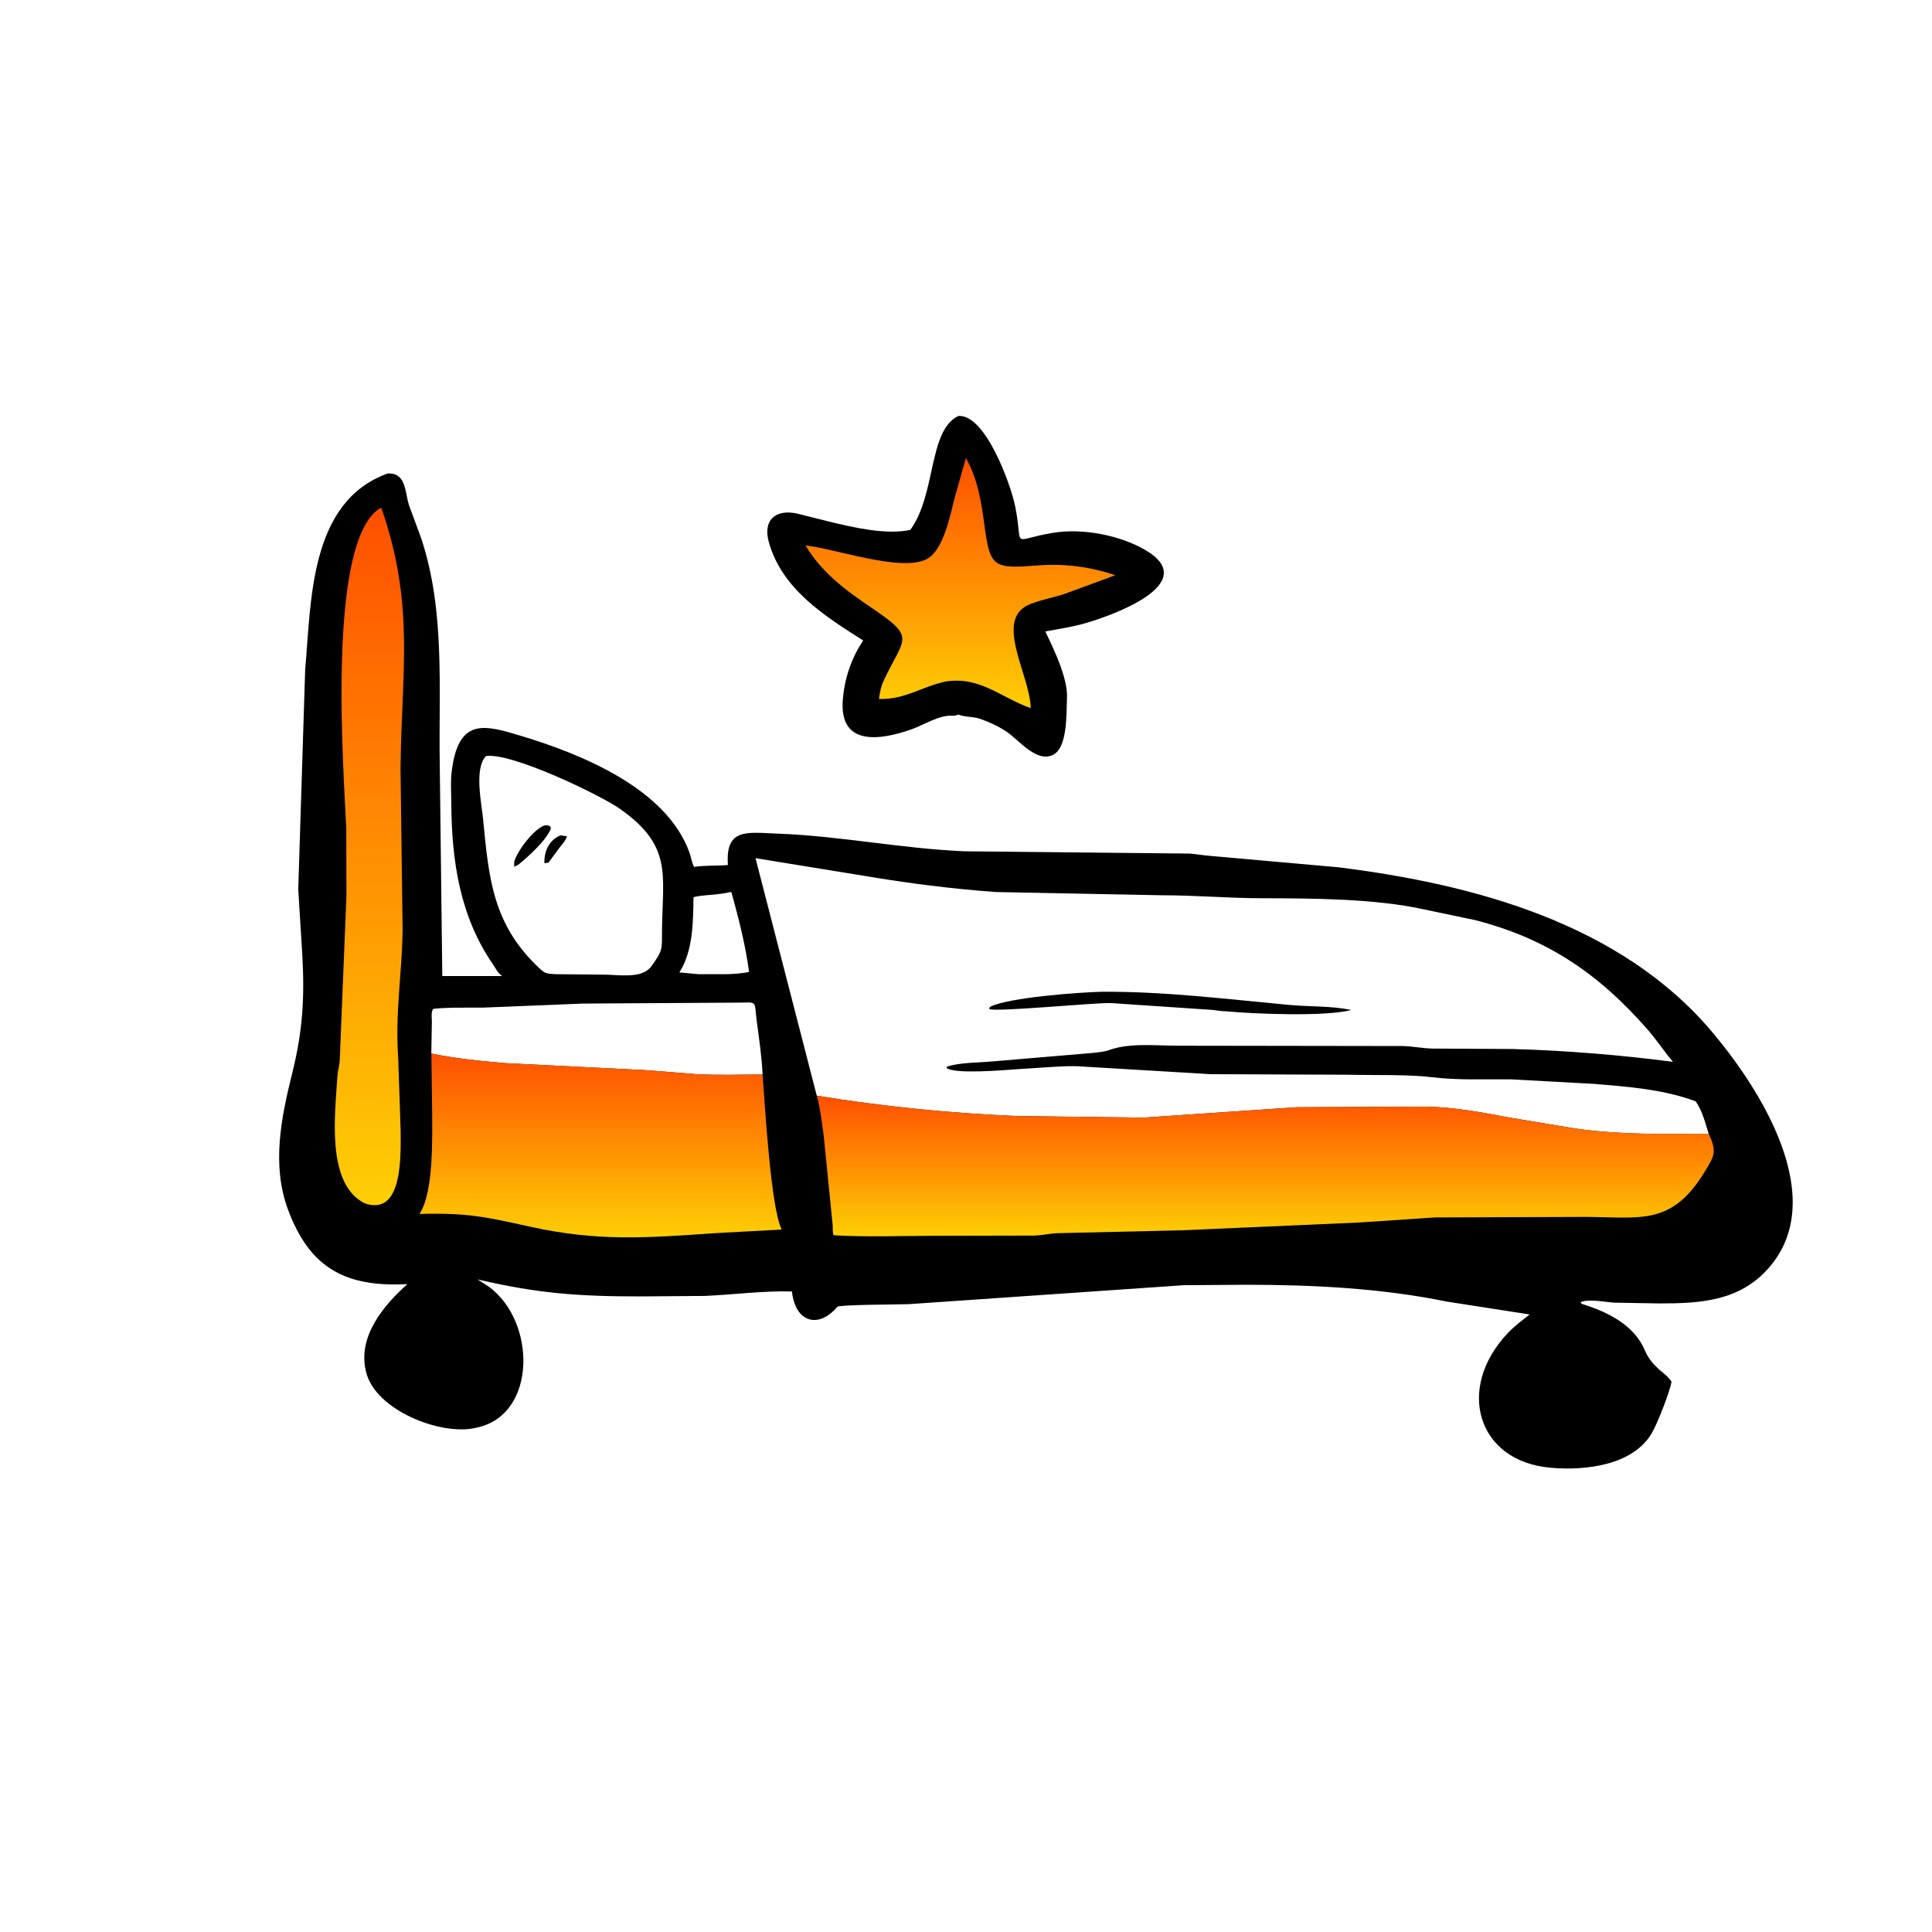 <?xml version="1.0" encoding="UTF-8"?> <svg xmlns="http://www.w3.org/2000/svg" width="130" height="130" viewBox="0 0 130 130" fill="none"> <path d="M64.484 27.989C66.322 27.857 68.022 32.659 68.3 34.023C68.907 37.005 67.877 36.339 70.884 35.848C72.851 35.527 75.365 36.018 77.052 37.001C80.915 39.251 74.839 41.426 72.961 41.954C72.102 42.196 71.221 42.325 70.345 42.487C70.327 42.561 71.864 45.321 71.796 46.909C71.747 48.054 71.848 50.343 70.823 50.809C69.716 51.312 68.557 49.785 67.718 49.226C67.15 48.847 66.545 48.576 65.903 48.352C65.46 48.217 64.956 48.252 64.55 48.105L64.497 48.084C64.357 48.126 64.23 48.175 64.083 48.162C63.221 48.088 62.123 48.797 61.315 49.081C59.24 49.811 56.451 50.245 56.712 47.067C56.829 45.648 57.285 44.276 58.084 43.098C55.481 41.447 52.612 39.643 51.731 36.47C51.324 35.003 52.172 34.245 53.624 34.554L55.779 35.094C57.388 35.484 59.615 36.01 61.256 35.655C63.006 33.236 62.452 28.971 64.484 27.989Z" fill="black"></path> <path d="M64.993 30.826C65.778 32.167 66.046 33.845 66.244 35.364C66.621 38.25 66.888 38.268 69.935 38.04C71.639 37.913 73.431 38.146 75.041 38.708L71.566 39.987C70.832 40.217 70.038 40.364 69.326 40.646C66.814 41.64 69.3 45.366 69.356 47.651C67.315 46.92 65.931 45.494 63.628 45.859C61.985 46.211 60.915 47.078 59.144 47.033C59.2 46.611 59.272 46.207 59.454 45.817C60.864 42.788 61.706 42.968 58.563 40.841C56.861 39.689 55.267 38.498 54.2 36.699C56.297 36.943 60.654 38.505 62.354 37.621C63.514 37.017 63.944 34.598 64.255 33.428L64.993 30.826Z" fill="url(#paint0_linear_175_2)"></path> <path d="M26.079 31.862L26.189 31.858C27.349 31.872 27.246 33.172 27.527 34.011L28.351 36.248C29.966 41.127 29.508 46.372 29.59 51.427L29.761 65.676H33.791C33.451 65.439 33.405 65.226 33.176 64.895C30.948 61.677 30.391 57.931 30.368 54.067C30.363 53.312 30.299 52.474 30.418 51.728L30.497 51.246C31.072 48.353 32.73 48.814 34.985 49.492C39.078 50.723 44.873 53.045 46.406 57.408C46.511 57.706 46.556 58.058 46.704 58.332C47.454 58.217 48.224 58.269 48.98 58.206C48.799 55.69 50.273 56.018 52.303 56.092C56.507 56.246 60.674 57.101 64.887 57.281L79.972 57.434C80.488 57.452 80.983 57.568 81.493 57.596L90.041 58.356C99.211 59.499 109.076 62.148 115.231 69.468C118.484 73.337 123.122 80.644 119.005 85.327C117.054 87.546 114.449 87.703 111.696 87.706L108.614 87.652C107.971 87.615 106.944 87.381 106.355 87.617L106.418 87.729C108.193 88.283 109.965 89.145 110.695 90.898C110.912 91.418 111.238 91.774 111.637 92.153C111.937 92.403 112.253 92.638 112.473 92.966C112.364 93.651 111.521 95.806 111.13 96.46C109.851 98.599 106.689 98.955 104.451 98.77L104.331 98.76C99.39 98.337 97.915 93.393 101.494 89.662C101.936 89.201 102.429 88.845 102.924 88.447L97.364 87.583C92.945 86.676 88.32 86.45 83.821 86.448L79.652 86.478L61.166 87.753C60.539 87.779 56.468 87.785 56.345 87.93C55.072 89.43 53.514 88.994 53.287 86.9C51.331 86.844 49.364 87.12 47.411 87.2L43.111 87.233C38.896 87.234 36.175 87.033 32.134 86.089L32.899 86.582C36.075 88.922 36.119 95.085 32.212 96.03L32.021 96.076C29.666 96.632 25.221 94.877 24.628 92.294L24.607 92.2C24.08 89.918 25.818 87.817 27.415 86.405C23.343 86.621 20.865 85.404 19.38 81.393C18.259 78.367 18.923 75.201 19.672 72.173C20.373 69.341 20.502 67.151 20.341 64.238L20.068 59.845L20.533 45.1C20.943 40.458 20.804 33.771 26.079 31.862ZM54.959 73.726C59.421 74.458 63.943 74.907 68.459 75.096L76.95 75.201L87.252 74.503L96.01 74.464C97.886 74.504 99.731 74.851 101.569 75.198L105.979 75.932C108.974 76.361 111.962 76.301 114.978 76.313C114.751 75.571 114.545 74.748 114.1 74.106C111.91 73.293 109.552 73.122 107.244 72.932L101.705 72.628C99.921 72.609 98.076 72.697 96.305 72.478C94.766 72.289 92.384 72.357 90.663 72.316L81.467 72.279L72.897 71.769C72.045 71.698 71.112 71.775 70.258 71.825L68.478 71.942C67.445 72.016 64.224 72.291 63.682 71.856L63.74 71.76C64.676 71.484 65.767 71.511 66.74 71.424L73.493 70.852C73.825 70.818 74.309 70.775 74.617 70.662C76.02 70.149 77.77 70.366 79.258 70.363L94.388 70.385C95.07 70.402 95.739 70.545 96.417 70.556L101.771 70.585C105.37 70.688 108.999 70.983 112.57 71.448C111.968 70.739 111.459 69.955 110.841 69.25C107.591 65.54 104.111 63.15 99.238 61.907L95.818 61.191C92.534 60.461 88.273 60.449 84.94 60.441C82.634 60.437 80.436 60.24 78.199 60.241L67.038 60.023C64.07 59.815 61.079 59.427 58.146 58.933L50.836 57.743L54.959 73.726ZM32.697 50.877C31.89 51.722 32.407 54.067 32.505 55.102C32.891 59.163 33.175 62.196 36.244 65.105C36.679 65.517 36.777 65.521 37.377 65.55L40.681 65.582C41.514 65.584 42.952 65.829 43.632 65.228L43.76 65.109C44.648 63.904 44.529 63.903 44.546 62.505C44.592 58.792 45.243 56.897 41.695 54.413C40.36 53.479 34.38 50.602 32.697 50.877ZM29.021 70.889C30.644 71.231 32.345 71.391 33.996 71.536L43.481 72.009L46.846 72.277C48.323 72.361 49.833 72.304 51.314 72.302C51.257 71.092 51.081 69.925 50.922 68.728C50.723 67.242 51.041 67.469 49.502 67.466L39.197 67.528L32.456 67.802C31.364 67.813 30.237 67.768 29.152 67.882C28.992 68.062 29.059 68.498 29.059 68.745L29.021 70.889ZM49.143 60.017C48.453 60.228 46.991 60.219 46.664 60.382C46.639 62.034 46.636 64.001 45.712 65.433L47.025 65.552C48.113 65.531 49.344 65.627 50.404 65.398C50.155 63.551 49.714 61.858 49.224 60.062L49.143 60.017Z" fill="black"></path> <path d="M37.706 56.209L38.147 56.272C38.069 56.567 37.831 56.794 37.651 57.034L36.904 58.049L36.632 58.081C36.603 57.29 36.944 56.533 37.706 56.209Z" fill="black"></path> <path d="M36.543 55.574L36.661 55.539C36.832 55.51 36.896 55.542 37.039 55.622L37.064 55.764C36.724 56.592 35.57 57.611 34.888 58.176L34.595 58.325L34.606 57.954C34.871 57.169 35.805 55.95 36.543 55.574Z" fill="black"></path> <path d="M25.596 34.182L25.675 34.217C27.93 40.741 27.015 45.199 26.951 51.735L27.091 62.554C27.055 65.589 26.575 68.037 26.797 71.252L26.957 76.029C26.958 77.547 27.172 81.899 24.535 80.966C21.934 79.659 22.55 74.979 22.697 72.473C22.72 72.082 22.842 71.708 22.862 71.318L23.311 60.266L23.299 55.736C23.136 51.901 21.933 36.381 25.596 34.182Z" fill="url(#paint1_linear_175_2)"></path> <path d="M29.027 70.889C30.644 71.23 32.345 71.391 33.996 71.536L43.481 72.009L46.846 72.276C48.323 72.361 49.833 72.304 51.314 72.302C51.451 74.132 51.87 81.37 52.602 82.734L48.049 82.98C43.478 83.299 40.215 83.541 35.721 82.551C32.613 81.866 31.434 81.601 28.226 81.684C29.197 80.218 29.079 76.504 29.079 74.809L29.027 70.889Z" fill="url(#paint2_linear_175_2)"></path> <path d="M54.959 73.726C59.421 74.458 63.943 74.907 68.459 75.096L76.95 75.201L87.252 74.503L96.01 74.463C97.886 74.504 99.731 74.851 101.569 75.198L105.979 75.932C108.974 76.361 111.962 76.301 114.978 76.295C115.521 77.475 115.384 77.722 114.74 78.79C112.484 82.534 110.372 81.89 106.602 81.883L96.531 81.919L91.406 82.262L79.483 82.785L71.171 82.978C70.65 82.997 70.147 83.117 69.634 83.14L62.768 83.155C60.558 83.156 58.294 83.252 56.091 83.117C56.018 82.932 56.041 82.663 56.031 82.46L55.423 76.394C55.302 75.526 55.203 74.628 54.975 73.78L54.959 73.726Z" fill="url(#paint3_linear_175_2)"></path> <path d="M74.101 66.734C78.327 66.7 82.523 67.228 86.727 67.617C88.13 67.747 89.54 67.674 90.927 67.958C89.237 68.426 84.337 68.221 82.522 68.051C82.165 68.053 81.779 67.959 81.412 67.943L74.766 67.495C73.715 67.452 66.903 68.124 66.555 67.891L66.611 67.753C67.86 67.104 72.716 66.77 74.101 66.734Z" fill="black"></path> <defs> <linearGradient id="paint0_linear_175_2" x1="64.621" y1="30.826" x2="64.621" y2="47.651" gradientUnits="userSpaceOnUse"> <stop stop-color="#FF4F00"></stop> <stop offset="1" stop-color="#FECF04"></stop> </linearGradient> <linearGradient id="paint1_linear_175_2" x1="24.858" y1="34.182" x2="24.858" y2="81.096" gradientUnits="userSpaceOnUse"> <stop stop-color="#FF4F00"></stop> <stop offset="1" stop-color="#FECF04"></stop> </linearGradient> <linearGradient id="paint2_linear_175_2" x1="40.414" y1="70.889" x2="40.414" y2="83.259" gradientUnits="userSpaceOnUse"> <stop stop-color="#FF4F00"></stop> <stop offset="1" stop-color="#FECF04"></stop> </linearGradient> <linearGradient id="paint3_linear_175_2" x1="85.137" y1="73.726" x2="85.137" y2="83.189" gradientUnits="userSpaceOnUse"> <stop stop-color="#FF4F00"></stop> <stop offset="1" stop-color="#FECF04"></stop> </linearGradient> </defs> </svg> 